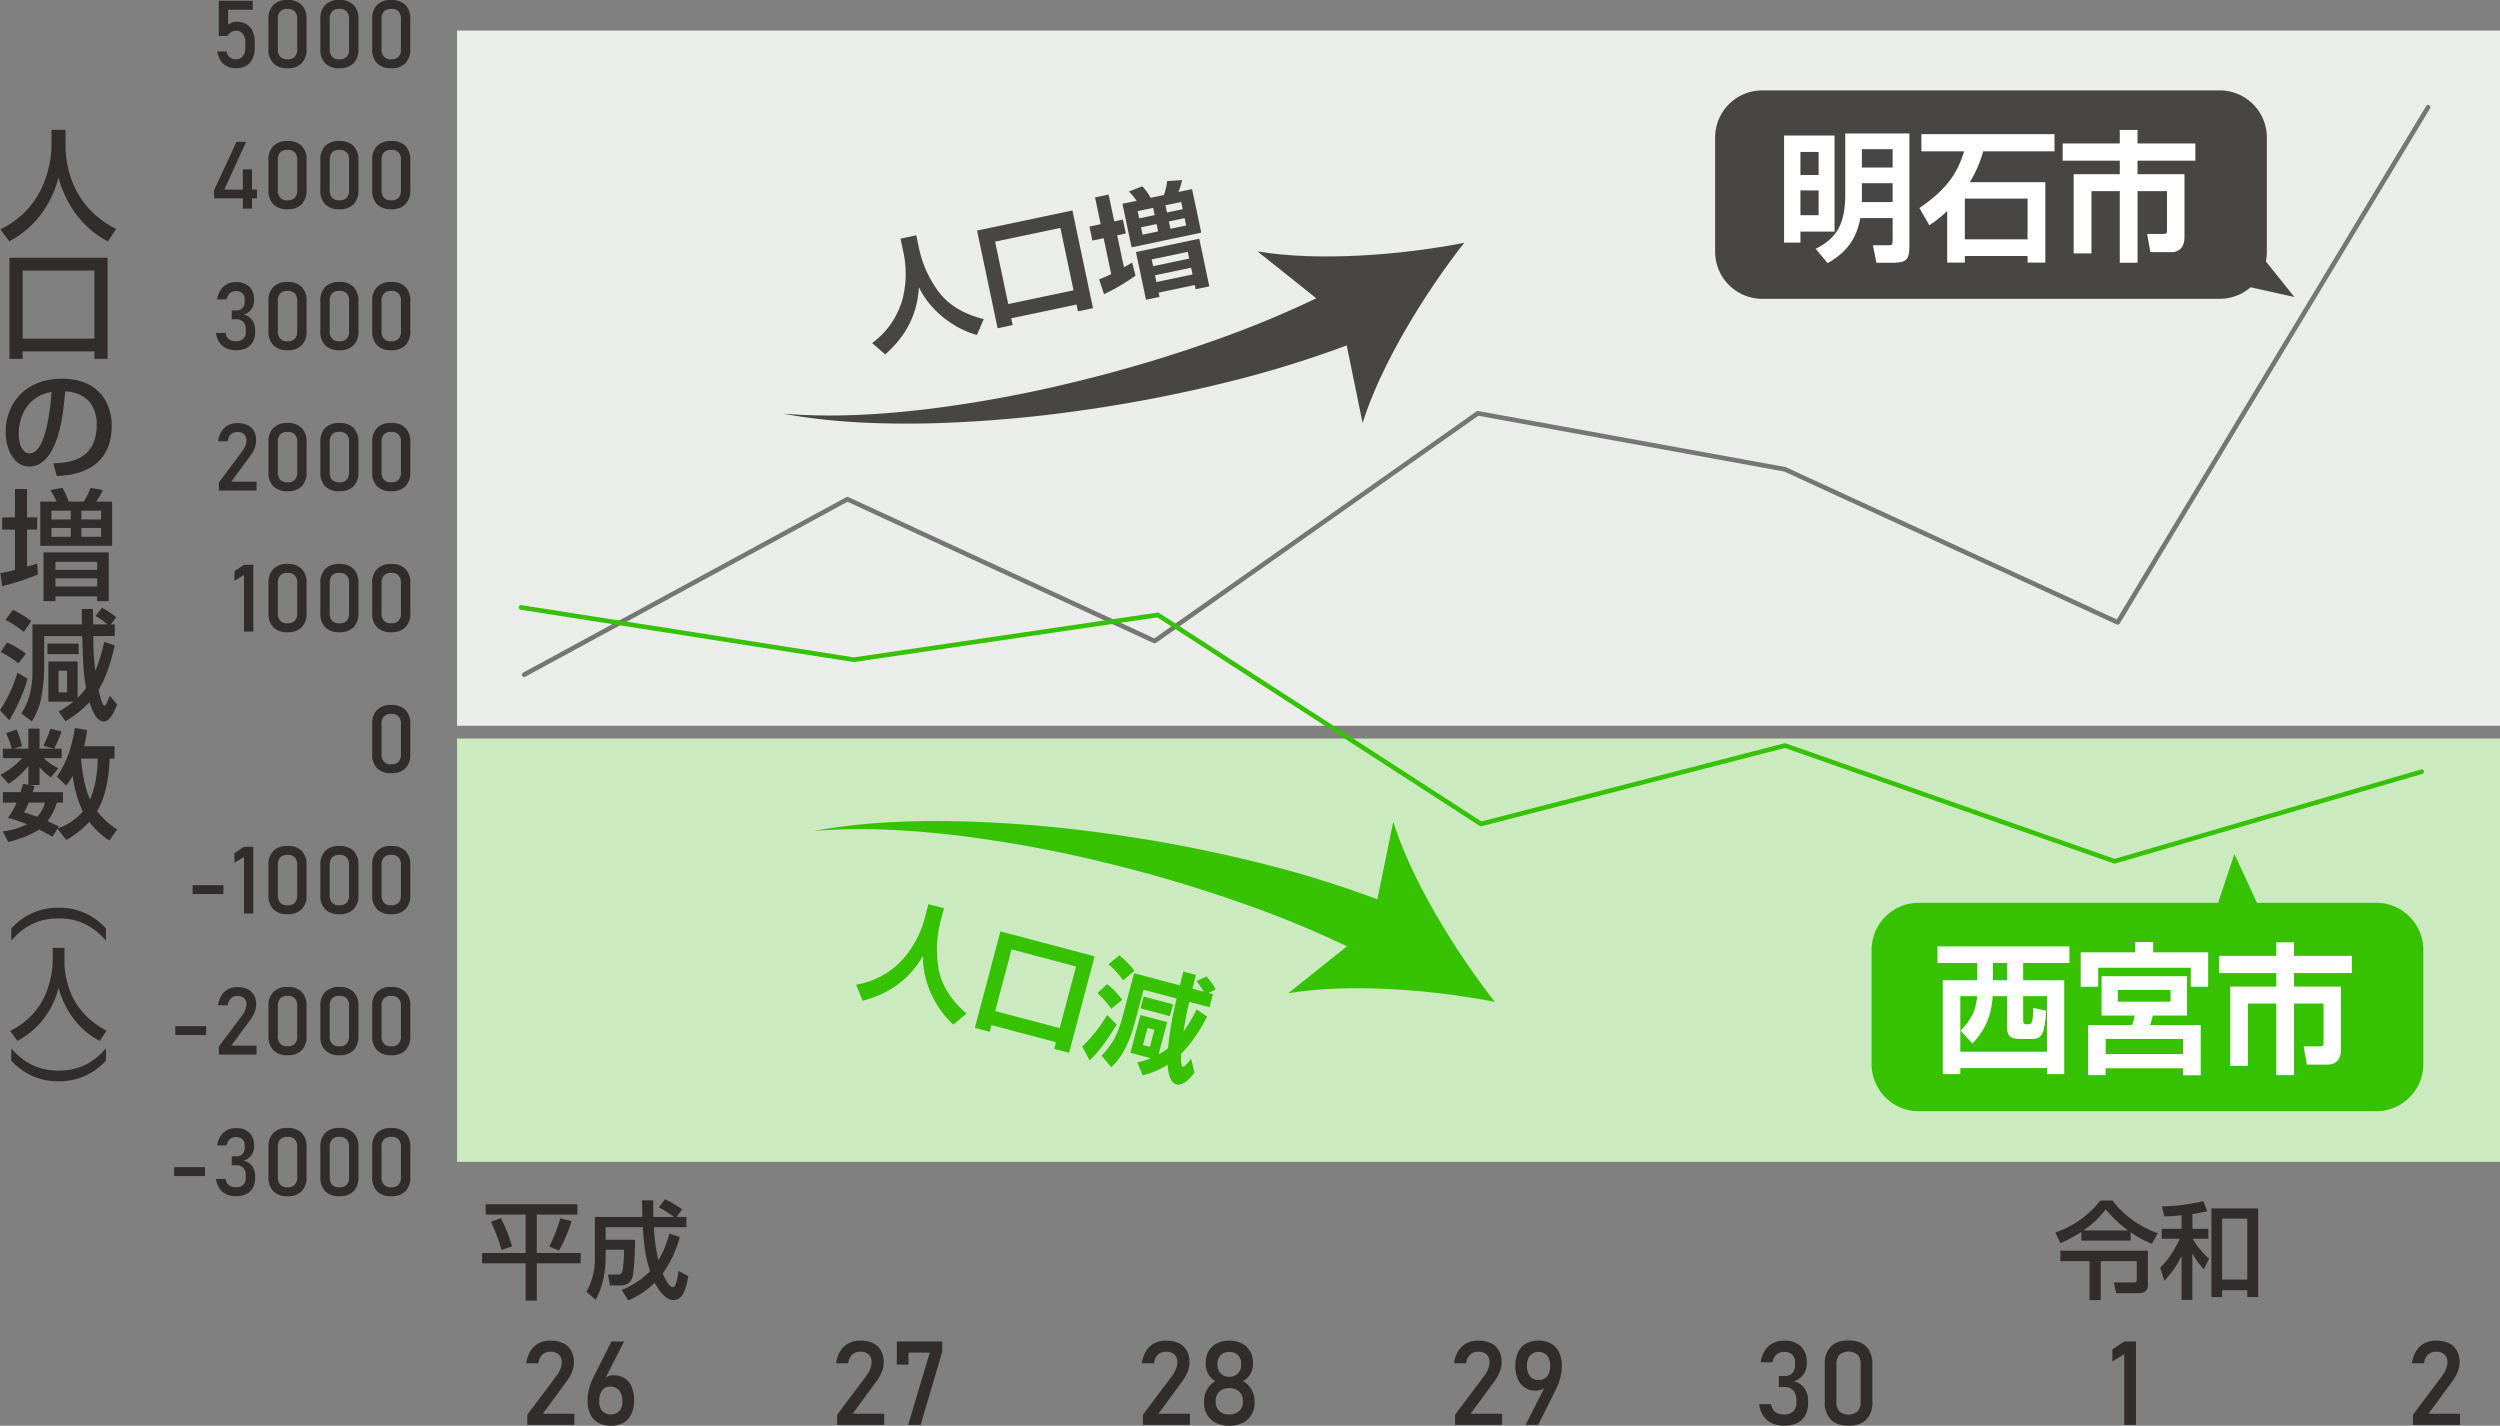 <svg id="Group_56" data-name="Group 56" xmlns="http://www.w3.org/2000/svg" xmlns:xlink="http://www.w3.org/1999/xlink" width="975.719" height="556.451" viewBox="0 0 975.719 556.451">
  <rect x="0" y="0" width="975.719" height="556.451" fill="#808080" stroke="none"/>
  <defs>
    <clipPath id="clip-path">
      <rect id="Rectangle_28" data-name="Rectangle 28" width="975.719" height="556.451" fill="none" stroke="#c8e3bd" stroke-width="1"/>
    </clipPath>
  </defs>
  <g id="Group_41" data-name="Group 41" clip-path="url(#clip-path)">
    <path id="Path_144" data-name="Path 144" d="M23.617,25.621a6.339,6.339,0,0,1-2.491-2.239,8.889,8.889,0,0,1-1.278-3.534v-.013H23.5v.013a3.38,3.38,0,0,0,1.145,2.235,3.723,3.723,0,0,0,2.474.795,3.305,3.305,0,0,0,2.713-1.171,5.111,5.111,0,0,0,.957-3.3V16.217a5.089,5.089,0,0,0-.957-3.29,3.318,3.318,0,0,0-2.713-1.171,3.442,3.442,0,0,0-1.829.538,5.123,5.123,0,0,0-1.538,1.5H20.421V.074H33.692V3.552H24.074V9.41a5.089,5.089,0,0,1,1.521-.859,4.993,4.993,0,0,1,1.722-.3,7.565,7.565,0,0,1,3.858.927A5.96,5.96,0,0,1,33.611,11.9a10.184,10.184,0,0,1,.833,4.32V18.4a9.9,9.9,0,0,1-.859,4.311,6.071,6.071,0,0,1-2.508,2.735,7.891,7.891,0,0,1-3.957.94,7.7,7.7,0,0,1-3.5-.769" transform="translate(64.959 0.242)" fill="#302d2c"/>
    <path id="Path_145" data-name="Path 145" d="M26.415,24.683a7.5,7.5,0,0,1-1.893-5.448V7.4a7.466,7.466,0,0,1,1.9-5.456A7.4,7.4,0,0,1,31.957,0,7.4,7.4,0,0,1,37.5,1.935,7.486,7.486,0,0,1,39.391,7.4V19.235a7.484,7.484,0,0,1-1.9,5.461,7.411,7.411,0,0,1-5.533,1.94,7.377,7.377,0,0,1-5.542-1.953m8.4-2.534a4.177,4.177,0,0,0,.923-2.914V7.4a4.2,4.2,0,0,0-.914-2.914,3.679,3.679,0,0,0-2.867-1.008A3.679,3.679,0,0,0,29.09,4.485,4.216,4.216,0,0,0,28.175,7.4V19.235a4.178,4.178,0,0,0,.927,2.914,3.669,3.669,0,0,0,2.854,1.013,3.685,3.685,0,0,0,2.859-1.013" transform="translate(80.256 -0.003)" fill="#302d2c"/>
    <path id="Path_146" data-name="Path 146" d="M31.149,24.683a7.5,7.5,0,0,1-1.889-5.448V7.4a7.448,7.448,0,0,1,1.9-5.456A7.39,7.39,0,0,1,36.695,0a7.4,7.4,0,0,1,5.538,1.936A7.486,7.486,0,0,1,44.125,7.4V19.235a7.484,7.484,0,0,1-1.9,5.461,7.4,7.4,0,0,1-5.529,1.94,7.388,7.388,0,0,1-5.546-1.953m8.4-2.534a4.177,4.177,0,0,0,.923-2.914V7.4a4.2,4.2,0,0,0-.919-2.914,3.663,3.663,0,0,0-2.863-1.008,3.673,3.673,0,0,0-2.867,1.008A4.216,4.216,0,0,0,32.913,7.4V19.235a4.2,4.2,0,0,0,.923,2.914,3.685,3.685,0,0,0,2.859,1.013,3.691,3.691,0,0,0,2.859-1.013" transform="translate(95.762 -0.003)" fill="#302d2c"/>
    <path id="Path_147" data-name="Path 147" d="M35.89,24.683A7.5,7.5,0,0,1,34,19.235V7.4a7.466,7.466,0,0,1,1.9-5.456A7.4,7.4,0,0,1,41.432,0a7.4,7.4,0,0,1,5.542,1.936A7.486,7.486,0,0,1,48.866,7.4V19.235a7.484,7.484,0,0,1-1.9,5.461,7.411,7.411,0,0,1-5.533,1.94,7.377,7.377,0,0,1-5.542-1.953m8.4-2.534a4.177,4.177,0,0,0,.923-2.914V7.4A4.2,4.2,0,0,0,44.3,4.485a3.679,3.679,0,0,0-2.867-1.008,3.679,3.679,0,0,0-2.867,1.008A4.216,4.216,0,0,0,37.65,7.4V19.235a4.178,4.178,0,0,0,.927,2.914,3.669,3.669,0,0,0,2.854,1.013,3.685,3.685,0,0,0,2.858-1.013" transform="translate(111.265 -0.003)" fill="#302d2c"/>
    <path id="Path_148" data-name="Path 148" d="M19.555,31.822,28.3,12.958h3.76L23.529,31.6H36.3v3.388H19.555ZM30.788,23.67h3.564V39H30.788Z" transform="translate(64 42.409)" fill="#302d2c"/>
    <path id="Path_149" data-name="Path 149" d="M26.416,37.562a7.5,7.5,0,0,1-1.893-5.448V20.278a7.466,7.466,0,0,1,1.9-5.456,7.4,7.4,0,0,1,5.533-1.944A7.4,7.4,0,0,1,37.5,14.814a7.486,7.486,0,0,1,1.893,5.465V32.114a7.484,7.484,0,0,1-1.9,5.461,7.411,7.411,0,0,1-5.533,1.94,7.377,7.377,0,0,1-5.542-1.953m8.4-2.534a4.177,4.177,0,0,0,.923-2.914V20.278a4.2,4.2,0,0,0-.914-2.914,3.679,3.679,0,0,0-2.867-1.008,3.679,3.679,0,0,0-2.867,1.008,4.216,4.216,0,0,0-.914,2.914V32.114a4.178,4.178,0,0,0,.927,2.914,3.669,3.669,0,0,0,2.854,1.013,3.685,3.685,0,0,0,2.858-1.013" transform="translate(80.259 42.147)" fill="#302d2c"/>
    <path id="Path_150" data-name="Path 150" d="M31.153,37.562a7.5,7.5,0,0,1-1.893-5.448V20.278a7.466,7.466,0,0,1,1.9-5.456,7.4,7.4,0,0,1,5.533-1.944,7.4,7.4,0,0,1,5.542,1.936,7.486,7.486,0,0,1,1.893,5.465V32.114a7.484,7.484,0,0,1-1.9,5.461,7.411,7.411,0,0,1-5.533,1.94,7.377,7.377,0,0,1-5.542-1.953m8.4-2.534a4.177,4.177,0,0,0,.923-2.914V20.278a4.2,4.2,0,0,0-.914-2.914,3.679,3.679,0,0,0-2.867-1.008,3.679,3.679,0,0,0-2.867,1.008,4.216,4.216,0,0,0-.914,2.914V32.114a4.178,4.178,0,0,0,.927,2.914,3.669,3.669,0,0,0,2.854,1.013,3.685,3.685,0,0,0,2.859-1.013" transform="translate(95.762 42.147)" fill="#302d2c"/>
    <path id="Path_151" data-name="Path 151" d="M35.89,37.562A7.5,7.5,0,0,1,34,32.114V20.278a7.466,7.466,0,0,1,1.9-5.456,7.4,7.4,0,0,1,5.533-1.944,7.4,7.4,0,0,1,5.542,1.936,7.486,7.486,0,0,1,1.893,5.465V32.114a7.484,7.484,0,0,1-1.9,5.461,7.411,7.411,0,0,1-5.533,1.94,7.377,7.377,0,0,1-5.542-1.953m8.4-2.534a4.177,4.177,0,0,0,.923-2.914V20.278a4.2,4.2,0,0,0-.914-2.914,3.679,3.679,0,0,0-2.867-1.008,3.679,3.679,0,0,0-2.867,1.008,4.216,4.216,0,0,0-.914,2.914V32.114a4.178,4.178,0,0,0,.927,2.914,3.669,3.669,0,0,0,2.854,1.013,3.685,3.685,0,0,0,2.858-1.013" transform="translate(111.265 42.147)" fill="#302d2c"/>
    <path id="Path_152" data-name="Path 152" d="M23.688,51.552a6.554,6.554,0,0,1-2.675-2.307A8.286,8.286,0,0,1,19.731,45.6h3.726a3.936,3.936,0,0,0,.7,1.829,3.208,3.208,0,0,0,1.389,1.064,5.2,5.2,0,0,0,2,.35,3.89,3.89,0,0,0,2.816-.966,3.616,3.616,0,0,0,1-2.722v-.79A4.407,4.407,0,0,0,30.4,41.34a3.415,3.415,0,0,0-2.688-1.064H25.875V36.8h1.842a3.056,3.056,0,0,0,2.367-.914,3.68,3.68,0,0,0,.842-2.581v-.8a3.123,3.123,0,0,0-.889-2.384,3.519,3.519,0,0,0-2.517-.842,3.814,3.814,0,0,0-1.666.35A3.232,3.232,0,0,0,24.611,30.7a4.876,4.876,0,0,0-.743,1.82H20.158a9.5,9.5,0,0,1,1.354-3.658,6.568,6.568,0,0,1,2.517-2.307,7.477,7.477,0,0,1,3.491-.786,7.2,7.2,0,0,1,5.213,1.773,6.594,6.594,0,0,1,1.846,4.995v.427a5.621,5.621,0,0,1-1.055,3.405,5.961,5.961,0,0,1-2.991,2.115,5.317,5.317,0,0,1,3.3,2.1,6.931,6.931,0,0,1,1.175,4.153v.432a8.013,8.013,0,0,1-.88,3.884,5.812,5.812,0,0,1-2.551,2.457,8.938,8.938,0,0,1-4.042.842,8.794,8.794,0,0,1-3.85-.8" transform="translate(64.576 84.34)" fill="#302d2c"/>
    <path id="Path_153" data-name="Path 153" d="M26.416,50.441a7.5,7.5,0,0,1-1.893-5.448V33.157a7.466,7.466,0,0,1,1.9-5.456,7.4,7.4,0,0,1,5.533-1.944A7.4,7.4,0,0,1,37.5,27.693a7.486,7.486,0,0,1,1.893,5.465V44.993a7.484,7.484,0,0,1-1.9,5.461,7.411,7.411,0,0,1-5.533,1.94,7.377,7.377,0,0,1-5.542-1.953m8.4-2.534a4.177,4.177,0,0,0,.923-2.914V33.157a4.2,4.2,0,0,0-.914-2.914,3.679,3.679,0,0,0-2.867-1.008,3.679,3.679,0,0,0-2.867,1.008,4.217,4.217,0,0,0-.914,2.914V44.993a4.178,4.178,0,0,0,.927,2.914,3.669,3.669,0,0,0,2.854,1.013,3.685,3.685,0,0,0,2.858-1.013" transform="translate(80.259 84.298)" fill="#302d2c"/>
    <path id="Path_154" data-name="Path 154" d="M31.153,50.441a7.5,7.5,0,0,1-1.893-5.448V33.157a7.466,7.466,0,0,1,1.9-5.456,7.4,7.4,0,0,1,5.533-1.944,7.4,7.4,0,0,1,5.542,1.936,7.486,7.486,0,0,1,1.893,5.465V44.993a7.484,7.484,0,0,1-1.9,5.461,7.411,7.411,0,0,1-5.533,1.94,7.377,7.377,0,0,1-5.542-1.953m8.4-2.534a4.177,4.177,0,0,0,.923-2.914V33.157a4.2,4.2,0,0,0-.914-2.914,3.679,3.679,0,0,0-2.867-1.008,3.679,3.679,0,0,0-2.867,1.008,4.217,4.217,0,0,0-.914,2.914V44.993a4.178,4.178,0,0,0,.927,2.914,3.669,3.669,0,0,0,2.854,1.013,3.685,3.685,0,0,0,2.859-1.013" transform="translate(95.762 84.298)" fill="#302d2c"/>
    <path id="Path_155" data-name="Path 155" d="M35.89,50.441A7.5,7.5,0,0,1,34,44.993V33.157A7.466,7.466,0,0,1,35.9,27.7a7.4,7.4,0,0,1,5.533-1.944,7.4,7.4,0,0,1,5.542,1.936,7.486,7.486,0,0,1,1.893,5.465V44.993a7.484,7.484,0,0,1-1.9,5.461,7.411,7.411,0,0,1-5.533,1.94,7.377,7.377,0,0,1-5.542-1.953m8.4-2.534a4.177,4.177,0,0,0,.923-2.914V33.157a4.2,4.2,0,0,0-.914-2.914,3.679,3.679,0,0,0-2.867-1.008,3.679,3.679,0,0,0-2.867,1.008,4.217,4.217,0,0,0-.914,2.914V44.993a4.178,4.178,0,0,0,.927,2.914,3.669,3.669,0,0,0,2.854,1.013,3.685,3.685,0,0,0,2.858-1.013" transform="translate(111.265 84.298)" fill="#302d2c"/>
    <path id="Path_156" data-name="Path 156" d="M20.244,61.79l9.08-12.109a8.918,8.918,0,0,0,1.231-2.158,5.8,5.8,0,0,0,.44-2.085V45.4a3.153,3.153,0,0,0-.914-2.414,3.635,3.635,0,0,0-2.6-.867,3.6,3.6,0,0,0-2.581.944,4.289,4.289,0,0,0-1.2,2.658v.021H19.919V45.72a9.789,9.789,0,0,1,1.32-3.82,6.707,6.707,0,0,1,2.568-2.423,7.676,7.676,0,0,1,3.64-.829,9.016,9.016,0,0,1,3.974.8,5.571,5.571,0,0,1,2.508,2.316,7.372,7.372,0,0,1,.859,3.675v.017a8.141,8.141,0,0,1-.573,2.884,12.43,12.43,0,0,1-1.594,2.9L25.081,61.487h9.853v3.474H20.244Z" transform="translate(65.191 126.49)" fill="#302d2c"/>
    <path id="Path_157" data-name="Path 157" d="M26.416,63.32a7.5,7.5,0,0,1-1.893-5.448V46.036a7.466,7.466,0,0,1,1.9-5.456,7.4,7.4,0,0,1,5.533-1.944A7.4,7.4,0,0,1,37.5,40.572a7.486,7.486,0,0,1,1.893,5.465V57.872a7.484,7.484,0,0,1-1.9,5.461,7.411,7.411,0,0,1-5.533,1.94,7.377,7.377,0,0,1-5.542-1.953m8.4-2.534a4.177,4.177,0,0,0,.923-2.914V46.036a4.2,4.2,0,0,0-.914-2.914,3.679,3.679,0,0,0-2.867-1.008,3.679,3.679,0,0,0-2.867,1.008,4.216,4.216,0,0,0-.914,2.914V57.872a4.178,4.178,0,0,0,.927,2.914A3.669,3.669,0,0,0,31.958,61.8a3.685,3.685,0,0,0,2.858-1.013" transform="translate(80.259 126.448)" fill="#302d2c"/>
    <path id="Path_158" data-name="Path 158" d="M31.153,63.32a7.5,7.5,0,0,1-1.893-5.448V46.036a7.466,7.466,0,0,1,1.9-5.456,7.4,7.4,0,0,1,5.533-1.944,7.4,7.4,0,0,1,5.542,1.936,7.486,7.486,0,0,1,1.893,5.465V57.872a7.484,7.484,0,0,1-1.9,5.461,7.411,7.411,0,0,1-5.533,1.94,7.377,7.377,0,0,1-5.542-1.953m8.4-2.534a4.177,4.177,0,0,0,.923-2.914V46.036a4.2,4.2,0,0,0-.914-2.914,3.679,3.679,0,0,0-2.867-1.008,3.679,3.679,0,0,0-2.867,1.008,4.216,4.216,0,0,0-.914,2.914V57.872a4.178,4.178,0,0,0,.927,2.914A3.669,3.669,0,0,0,36.695,61.8a3.685,3.685,0,0,0,2.859-1.013" transform="translate(95.762 126.448)" fill="#302d2c"/>
    <path id="Path_159" data-name="Path 159" d="M35.89,63.32A7.5,7.5,0,0,1,34,57.872V46.036a7.466,7.466,0,0,1,1.9-5.456,7.4,7.4,0,0,1,5.533-1.944,7.4,7.4,0,0,1,5.542,1.936,7.486,7.486,0,0,1,1.893,5.465V57.872a7.484,7.484,0,0,1-1.9,5.461,7.411,7.411,0,0,1-5.533,1.94A7.377,7.377,0,0,1,35.89,63.32m8.4-2.534a4.177,4.177,0,0,0,.923-2.914V46.036a4.2,4.2,0,0,0-.914-2.914,3.679,3.679,0,0,0-2.867-1.008,3.679,3.679,0,0,0-2.867,1.008,4.216,4.216,0,0,0-.914,2.914V57.872a4.178,4.178,0,0,0,.927,2.914A3.669,3.669,0,0,0,41.432,61.8a3.685,3.685,0,0,0,2.858-1.013" transform="translate(111.265 126.448)" fill="#302d2c"/>
    <path id="Path_160" data-name="Path 160" d="M28.779,77.637H25.125V55.568l-3.709,2.273V54.06l3.709-2.47h3.653Z" transform="translate(70.092 168.844)" fill="#302d2c"/>
    <path id="Path_161" data-name="Path 161" d="M26.416,76.2a7.5,7.5,0,0,1-1.893-5.448V58.915a7.466,7.466,0,0,1,1.9-5.456,7.4,7.4,0,0,1,5.533-1.944A7.4,7.4,0,0,1,37.5,53.451a7.486,7.486,0,0,1,1.893,5.465V70.751a7.484,7.484,0,0,1-1.9,5.461,7.411,7.411,0,0,1-5.533,1.94A7.377,7.377,0,0,1,26.416,76.2m8.4-2.534a4.177,4.177,0,0,0,.923-2.914V58.915A4.2,4.2,0,0,0,34.825,56a3.679,3.679,0,0,0-2.867-1.008A3.679,3.679,0,0,0,29.091,56a4.217,4.217,0,0,0-.914,2.914V70.751a4.178,4.178,0,0,0,.927,2.914,3.669,3.669,0,0,0,2.854,1.013,3.685,3.685,0,0,0,2.858-1.013" transform="translate(80.259 168.598)" fill="#302d2c"/>
    <path id="Path_162" data-name="Path 162" d="M31.153,76.2a7.5,7.5,0,0,1-1.893-5.448V58.915a7.466,7.466,0,0,1,1.9-5.456,7.4,7.4,0,0,1,5.533-1.944,7.4,7.4,0,0,1,5.542,1.936,7.486,7.486,0,0,1,1.893,5.465V70.751a7.484,7.484,0,0,1-1.9,5.461,7.411,7.411,0,0,1-5.533,1.94A7.377,7.377,0,0,1,31.153,76.2m8.4-2.534a4.177,4.177,0,0,0,.923-2.914V58.915A4.2,4.2,0,0,0,39.562,56a3.679,3.679,0,0,0-2.867-1.008A3.679,3.679,0,0,0,33.828,56a4.217,4.217,0,0,0-.914,2.914V70.751a4.178,4.178,0,0,0,.927,2.914,3.669,3.669,0,0,0,2.854,1.013,3.685,3.685,0,0,0,2.859-1.013" transform="translate(95.762 168.598)" fill="#302d2c"/>
    <path id="Path_163" data-name="Path 163" d="M35.89,76.2A7.5,7.5,0,0,1,34,70.751V58.915a7.466,7.466,0,0,1,1.9-5.456,7.4,7.4,0,0,1,5.533-1.944,7.4,7.4,0,0,1,5.542,1.936,7.486,7.486,0,0,1,1.893,5.465V70.751a7.484,7.484,0,0,1-1.9,5.461,7.411,7.411,0,0,1-5.533,1.94A7.377,7.377,0,0,1,35.89,76.2m8.4-2.534a4.177,4.177,0,0,0,.923-2.914V58.915A4.2,4.2,0,0,0,44.3,56a3.679,3.679,0,0,0-2.867-1.008A3.679,3.679,0,0,0,38.565,56a4.217,4.217,0,0,0-.914,2.914V70.751a4.178,4.178,0,0,0,.927,2.914,3.669,3.669,0,0,0,2.854,1.013,3.685,3.685,0,0,0,2.858-1.013" transform="translate(111.265 168.598)" fill="#302d2c"/>
    <path id="Path_164" data-name="Path 164" d="M35.89,89.078A7.5,7.5,0,0,1,34,83.63V71.794a7.466,7.466,0,0,1,1.9-5.456,7.4,7.4,0,0,1,5.533-1.944,7.4,7.4,0,0,1,5.542,1.936,7.486,7.486,0,0,1,1.893,5.465V83.63a7.484,7.484,0,0,1-1.9,5.461,7.412,7.412,0,0,1-5.533,1.94,7.377,7.377,0,0,1-5.542-1.953m8.4-2.534a4.177,4.177,0,0,0,.923-2.914V71.794A4.2,4.2,0,0,0,44.3,68.88a3.679,3.679,0,0,0-2.867-1.008,3.679,3.679,0,0,0-2.867,1.008,4.216,4.216,0,0,0-.914,2.914V83.63a4.178,4.178,0,0,0,.927,2.914,3.669,3.669,0,0,0,2.854,1.013,3.685,3.685,0,0,0,2.858-1.013" transform="translate(111.265 210.749)" fill="#302d2c"/>
    <rect id="Rectangle_23" data-name="Rectangle 23" width="12.036" height="3.474" transform="translate(75.171 345.473)" fill="#302d2c"/>
    <path id="Path_165" data-name="Path 165" d="M28.778,103.395H25.125V81.326L21.416,83.6V79.818l3.709-2.47h3.653Z" transform="translate(70.091 253.144)" fill="#302d2c"/>
    <path id="Path_166" data-name="Path 166" d="M26.415,101.957a7.5,7.5,0,0,1-1.893-5.448V84.673a7.466,7.466,0,0,1,1.9-5.456,7.4,7.4,0,0,1,5.533-1.944A7.4,7.4,0,0,1,37.5,79.209a7.486,7.486,0,0,1,1.893,5.465V96.509a7.484,7.484,0,0,1-1.9,5.461,7.411,7.411,0,0,1-5.533,1.94,7.377,7.377,0,0,1-5.542-1.953m8.4-2.534a4.177,4.177,0,0,0,.923-2.914V84.673a4.2,4.2,0,0,0-.914-2.914,3.679,3.679,0,0,0-2.867-1.008,3.679,3.679,0,0,0-2.867,1.008,4.217,4.217,0,0,0-.914,2.914V96.509a4.178,4.178,0,0,0,.927,2.914,3.669,3.669,0,0,0,2.854,1.013,3.685,3.685,0,0,0,2.859-1.013" transform="translate(80.256 252.899)" fill="#302d2c"/>
    <path id="Path_167" data-name="Path 167" d="M31.149,101.957a7.5,7.5,0,0,1-1.889-5.448V84.673a7.448,7.448,0,0,1,1.9-5.456,7.39,7.39,0,0,1,5.533-1.944,7.4,7.4,0,0,1,5.538,1.936,7.486,7.486,0,0,1,1.893,5.465V96.509a7.484,7.484,0,0,1-1.9,5.461,7.4,7.4,0,0,1-5.529,1.94,7.388,7.388,0,0,1-5.546-1.953m8.4-2.534a4.177,4.177,0,0,0,.923-2.914V84.673a4.2,4.2,0,0,0-.919-2.914,3.663,3.663,0,0,0-2.863-1.008,3.673,3.673,0,0,0-2.867,1.008,4.217,4.217,0,0,0-.914,2.914V96.509a4.2,4.2,0,0,0,.923,2.914,3.685,3.685,0,0,0,2.859,1.013,3.692,3.692,0,0,0,2.859-1.013" transform="translate(95.762 252.899)" fill="#302d2c"/>
    <path id="Path_168" data-name="Path 168" d="M35.89,101.957A7.5,7.5,0,0,1,34,96.509V84.673a7.466,7.466,0,0,1,1.9-5.456,7.4,7.4,0,0,1,5.533-1.944,7.4,7.4,0,0,1,5.542,1.936,7.486,7.486,0,0,1,1.893,5.465V96.509a7.484,7.484,0,0,1-1.9,5.461,7.411,7.411,0,0,1-5.533,1.94,7.377,7.377,0,0,1-5.542-1.953m8.4-2.534a4.177,4.177,0,0,0,.923-2.914V84.673a4.2,4.2,0,0,0-.914-2.914,3.679,3.679,0,0,0-2.867-1.008,3.679,3.679,0,0,0-2.867,1.008,4.217,4.217,0,0,0-.914,2.914V96.509a4.178,4.178,0,0,0,.927,2.914,3.669,3.669,0,0,0,2.854,1.013,3.685,3.685,0,0,0,2.858-1.013" transform="translate(111.265 252.899)" fill="#302d2c"/>
    <rect id="Rectangle_24" data-name="Rectangle 24" width="12.036" height="3.474" transform="translate(68.416 400.498)" fill="#302d2c"/>
    <path id="Path_169" data-name="Path 169" d="M20.244,113.306l9.08-12.109a8.918,8.918,0,0,0,1.231-2.158,5.8,5.8,0,0,0,.44-2.085v-.038A3.153,3.153,0,0,0,30.08,94.5a3.635,3.635,0,0,0-2.6-.867,3.6,3.6,0,0,0-2.581.944,4.289,4.289,0,0,0-1.2,2.658v.021H19.919v-.021a9.788,9.788,0,0,1,1.32-3.82,6.707,6.707,0,0,1,2.568-2.423,7.675,7.675,0,0,1,3.64-.829,9.015,9.015,0,0,1,3.974.8A5.571,5.571,0,0,1,33.93,93.28a7.372,7.372,0,0,1,.859,3.675v.017a8.141,8.141,0,0,1-.573,2.884,12.429,12.429,0,0,1-1.594,2.9L25.081,113h9.853v3.474H20.244Z" transform="translate(65.191 295.092)" fill="#302d2c"/>
    <path id="Path_170" data-name="Path 170" d="M26.415,114.836a7.5,7.5,0,0,1-1.893-5.448V97.552a7.466,7.466,0,0,1,1.9-5.456,7.4,7.4,0,0,1,5.533-1.944A7.4,7.4,0,0,1,37.5,92.088a7.486,7.486,0,0,1,1.893,5.465v11.836a7.484,7.484,0,0,1-1.9,5.461,7.411,7.411,0,0,1-5.533,1.94,7.377,7.377,0,0,1-5.542-1.953m8.4-2.534a4.177,4.177,0,0,0,.923-2.914V97.552a4.2,4.2,0,0,0-.914-2.914,3.679,3.679,0,0,0-2.867-1.008,3.679,3.679,0,0,0-2.867,1.008,4.216,4.216,0,0,0-.914,2.914v11.836A4.178,4.178,0,0,0,29.1,112.3a3.669,3.669,0,0,0,2.854,1.013,3.685,3.685,0,0,0,2.859-1.013" transform="translate(80.256 295.049)" fill="#302d2c"/>
    <path id="Path_171" data-name="Path 171" d="M31.149,114.836a7.5,7.5,0,0,1-1.889-5.448V97.552a7.448,7.448,0,0,1,1.9-5.456,7.39,7.39,0,0,1,5.533-1.944,7.4,7.4,0,0,1,5.538,1.936,7.486,7.486,0,0,1,1.893,5.465v11.836a7.484,7.484,0,0,1-1.9,5.461,7.4,7.4,0,0,1-5.529,1.94,7.388,7.388,0,0,1-5.546-1.953m8.4-2.534a4.177,4.177,0,0,0,.923-2.914V97.552a4.2,4.2,0,0,0-.919-2.914,3.663,3.663,0,0,0-2.863-1.008,3.673,3.673,0,0,0-2.867,1.008,4.216,4.216,0,0,0-.914,2.914v11.836a4.2,4.2,0,0,0,.923,2.914,3.685,3.685,0,0,0,2.859,1.013,3.691,3.691,0,0,0,2.859-1.013" transform="translate(95.762 295.049)" fill="#302d2c"/>
    <path id="Path_172" data-name="Path 172" d="M35.89,114.836A7.5,7.5,0,0,1,34,109.388V97.552A7.466,7.466,0,0,1,35.9,92.1a7.4,7.4,0,0,1,5.533-1.944,7.4,7.4,0,0,1,5.542,1.936,7.486,7.486,0,0,1,1.893,5.465v11.836a7.484,7.484,0,0,1-1.9,5.461,7.411,7.411,0,0,1-5.533,1.94,7.377,7.377,0,0,1-5.542-1.953m8.4-2.534a4.177,4.177,0,0,0,.923-2.914V97.552a4.2,4.2,0,0,0-.914-2.914,3.679,3.679,0,0,0-2.867-1.008,3.679,3.679,0,0,0-2.867,1.008,4.216,4.216,0,0,0-.914,2.914v11.836a4.178,4.178,0,0,0,.927,2.914,3.669,3.669,0,0,0,2.854,1.013A3.685,3.685,0,0,0,44.29,112.3" transform="translate(111.265 295.049)" fill="#302d2c"/>
    <rect id="Rectangle_25" data-name="Rectangle 25" width="12.036" height="3.474" transform="translate(67.972 455.527)" fill="#302d2c"/>
    <path id="Path_173" data-name="Path 173" d="M23.688,128.826a6.554,6.554,0,0,1-2.675-2.307,8.286,8.286,0,0,1-1.282-3.649h3.726a3.936,3.936,0,0,0,.7,1.829,3.208,3.208,0,0,0,1.389,1.064,5.2,5.2,0,0,0,2,.35,3.89,3.89,0,0,0,2.816-.966,3.616,3.616,0,0,0,1-2.722v-.79a4.407,4.407,0,0,0-.949-3.021,3.415,3.415,0,0,0-2.688-1.064H25.875v-3.474h1.842a3.056,3.056,0,0,0,2.367-.914,3.68,3.68,0,0,0,.842-2.581v-.8a3.123,3.123,0,0,0-.889-2.384,3.519,3.519,0,0,0-2.517-.842,3.814,3.814,0,0,0-1.666.35,3.232,3.232,0,0,0-1.243,1.072,4.876,4.876,0,0,0-.743,1.82H20.158a9.5,9.5,0,0,1,1.354-3.658,6.568,6.568,0,0,1,2.517-2.307,7.478,7.478,0,0,1,3.491-.786,7.2,7.2,0,0,1,5.213,1.773,6.594,6.594,0,0,1,1.846,4.995v.427a5.621,5.621,0,0,1-1.055,3.405,5.961,5.961,0,0,1-2.991,2.115,5.317,5.317,0,0,1,3.3,2.1,6.931,6.931,0,0,1,1.175,4.153v.432a8.013,8.013,0,0,1-.88,3.884,5.812,5.812,0,0,1-2.551,2.457,8.938,8.938,0,0,1-4.042.842,8.794,8.794,0,0,1-3.85-.8" transform="translate(64.576 337.242)" fill="#302d2c"/>
    <path id="Path_174" data-name="Path 174" d="M26.416,127.714a7.5,7.5,0,0,1-1.893-5.448V110.43a7.466,7.466,0,0,1,1.9-5.456,7.4,7.4,0,0,1,5.533-1.944,7.4,7.4,0,0,1,5.542,1.936,7.485,7.485,0,0,1,1.893,5.465v11.836a7.484,7.484,0,0,1-1.9,5.461,7.411,7.411,0,0,1-5.533,1.94,7.377,7.377,0,0,1-5.542-1.953m8.4-2.534a4.177,4.177,0,0,0,.923-2.914V110.43a4.2,4.2,0,0,0-.914-2.914,3.679,3.679,0,0,0-2.867-1.008,3.679,3.679,0,0,0-2.867,1.008,4.217,4.217,0,0,0-.914,2.914v11.836a4.178,4.178,0,0,0,.927,2.914,3.669,3.669,0,0,0,2.854,1.013,3.685,3.685,0,0,0,2.858-1.013" transform="translate(80.259 337.197)" fill="#302d2c"/>
    <path id="Path_175" data-name="Path 175" d="M31.153,127.714a7.5,7.5,0,0,1-1.893-5.448V110.43a7.466,7.466,0,0,1,1.9-5.456,7.4,7.4,0,0,1,5.533-1.944,7.4,7.4,0,0,1,5.542,1.936,7.486,7.486,0,0,1,1.893,5.465v11.836a7.484,7.484,0,0,1-1.9,5.461,7.411,7.411,0,0,1-5.533,1.94,7.377,7.377,0,0,1-5.542-1.953m8.4-2.534a4.177,4.177,0,0,0,.923-2.914V110.43a4.2,4.2,0,0,0-.914-2.914,3.679,3.679,0,0,0-2.867-1.008,3.679,3.679,0,0,0-2.867,1.008,4.217,4.217,0,0,0-.914,2.914v11.836a4.178,4.178,0,0,0,.927,2.914,3.669,3.669,0,0,0,2.854,1.013,3.685,3.685,0,0,0,2.859-1.013" transform="translate(95.762 337.197)" fill="#302d2c"/>
    <path id="Path_176" data-name="Path 176" d="M35.89,127.714A7.5,7.5,0,0,1,34,122.266V110.43a7.466,7.466,0,0,1,1.9-5.456,7.4,7.4,0,0,1,5.533-1.944,7.4,7.4,0,0,1,5.542,1.936,7.486,7.486,0,0,1,1.893,5.465v11.836a7.484,7.484,0,0,1-1.9,5.461,7.411,7.411,0,0,1-5.533,1.94,7.377,7.377,0,0,1-5.542-1.953m8.4-2.534a4.177,4.177,0,0,0,.923-2.914V110.43a4.2,4.2,0,0,0-.914-2.914,3.679,3.679,0,0,0-2.867-1.008,3.679,3.679,0,0,0-2.867,1.008,4.217,4.217,0,0,0-.914,2.914v11.836a4.178,4.178,0,0,0,.927,2.914,3.669,3.669,0,0,0,2.854,1.013,3.685,3.685,0,0,0,2.858-1.013" transform="translate(111.265 337.197)" fill="#302d2c"/>
    <path id="Path_608" data-name="Path 608" d="M0,0H797.339V271.314H0Z" transform="translate(178.385 11.938)" fill="#ebedeb"/>
    <rect id="Rectangle_27" data-name="Rectangle 27" width="797.339" height="165.195" transform="translate(178.385 288.239)" fill="#cceac0"/>
    <path id="Path_177" data-name="Path 177" d="M47.886,231.248l126.129-68.476L293.9,218.135l126.133-88.874,119.886,21.855L669.8,210.85,790.93,9.794" transform="translate(156.723 32.053)" fill="none" stroke="#767676" stroke-linecap="round" stroke-linejoin="round" stroke-width="1.815"/>
    <path id="Path_178" data-name="Path 178" d="M47.594,55.485l129.876,20.4L296.109,58.4l126.129,81.589,118.639-30.6L669.5,154.558,789.39,119.59" transform="translate(155.766 181.591)" fill="none" stroke="#36c200" stroke-linecap="round" stroke-linejoin="round" stroke-width="1.815"/>
    <path id="Path_179" data-name="Path 179" d="M19.992,11.854h5.469v5.751c0,9.067,2.85,24.308,19.775,33L42.01,55.377c-8.6-4.3-16.079-13.045-19.3-24.872-2.9,11.22-9.913,20.057-19.215,24.872L.034,50.7A33.812,33.812,0,0,0,15.878,35.179a41.781,41.781,0,0,0,4.115-17.386Z" transform="translate(0.111 38.796)" fill="#302d2c"/>
    <path id="Path_180" data-name="Path 180" d="M34.009,60.1h-28V63H.865V23.543H39.149V63h-5.14Zm0-31.555h-28V55.1h28Z" transform="translate(2.831 77.052)" fill="#302d2c"/>
    <path id="Path_181" data-name="Path 181" d="M19.119,67.634c5.563-.235,16.967-.748,16.967-15.241,0-3.692-1.26-12.2-12.293-12.9-.748,7.759-1.542,16.126-5.1,22.812C17.9,63.754,15.145,68.9,9.723,68.9,3.6,68.9.515,61.883.515,55.341c0-11.267,7.943-20.753,21.83-20.753,15.519,0,19.582,10.656,19.582,18.322,0,18.557-16.591,19.446-21.454,19.681ZM5.608,56.042c0,5.05,1.961,7.712,4.3,7.712,6.268,0,8.088-17.484,8.558-24.026C7.292,41.689,5.608,51.927,5.608,56.042" transform="translate(1.685 113.2)" fill="#302d2c"/>
    <path id="Path_182" data-name="Path 182" d="M.033,77.84a51.707,51.707,0,0,0,5.7-1.213V60.873h-5V56.1h5V45.025h4.721V56.1h3.927v4.768H10.459V75.315c2.384-.7,2.85-.837,3.927-1.213l.325,4.251A90.864,90.864,0,0,1,.734,82.937ZM15.6,49.934H22a42.378,42.378,0,0,0-2.431-4.491l4.674-.884a26.83,26.83,0,0,1,2.431,5.375h5.888a21.776,21.776,0,0,0,2.619-5.375l4.909.884a35.13,35.13,0,0,1-2.662,4.491H43.65V67.183H15.6Zm1.265,19.822H42.338V88.782H37.8V86.911H21.538v1.871H16.864ZM19.949,56.9H27.52V53.485H19.949Zm0,6.781H27.52V60.219H19.949Zm1.589,12.9H37.8V73.447H21.538Zm0,6.5H37.8V79.9H21.538ZM31.635,56.9h7.712V53.485H31.635Zm0,6.781h7.712V60.219H31.635Z" transform="translate(0.108 145.833)" fill="#302d2c"/>
    <path id="Path_183" data-name="Path 183" d="M10.8,83.233A69.85,69.85,0,0,1,3.6,99.456L0,95.436A51.486,51.486,0,0,0,6.777,80.853ZM2.713,69.073a33.323,33.323,0,0,1,7.383,4.35L7.2,77.2A39.76,39.76,0,0,0,.282,72.764ZM5,56.352a34.73,34.73,0,0,1,7.2,4.35L9.259,64.958a36.83,36.83,0,0,0-7.11-4.721ZM30.294,90.667a24.651,24.651,0,0,0,3.32-3.875c-.983-5.191-1.03-6.738-1.547-20.245H17.249V79.216a63.763,63.763,0,0,1-.884,9.768,27.11,27.11,0,0,1-3.927,10.891L8.276,96.747c3.273-4.726,4.392-10.52,4.392-16.271V62.014H32.025c-.051-1.171-.094-5.14-.094-6.029h4.345c0,.837.094,5.093.094,6.029h5.516a25.125,25.125,0,0,0-4.627-3.32l2.572-3.179a33.341,33.341,0,0,1,5.516,3.739l-2.106,2.76h1.542v4.533H36.417A99.749,99.749,0,0,0,37.212,80.1a64.435,64.435,0,0,0,3.461-11.267l4.11,1.359C43.1,77.58,41.233,83,38.472,87.535c.376,1.589,1.406,6.174,2.294,6.174.7,0,1.773-3.136,2.055-3.927l2.9,3.5c-1.636,4.3-3.273,6.589-5.234,6.589-3.038,0-4.674-4.811-5.563-7.524a39.72,39.72,0,0,1-9.4,7.435L22.859,96a32.542,32.542,0,0,0,5.751-3.837H18.886V76.46H30.294ZM18.514,69.491h12.2v4.115h-12.2Zm4.345,19.027h3.32v-8.46h-3.32Z" transform="translate(0 181.689)" fill="#302d2c"/>
    <path id="Path_184" data-name="Path 184" d="M44.549,73.646v4.815H42.631c-.094,2.713-.419,13.135-4.862,20.475a27.934,27.934,0,0,0,7.806,7.153l-3.038,4.345a31.266,31.266,0,0,1-7.853-7.289,35.56,35.56,0,0,1-8.973,7.059l-3.414-4.4-1.965,3.136c-1.26-.7-2.568-1.453-5.281-2.8-2.008,1.4-5.61,3.222-11.964,4.905l-2.106-4.2a28.875,28.875,0,0,0,9.443-2.76A51.713,51.713,0,0,0,2.9,101.6a26.028,26.028,0,0,0,3.414-5.982H.98V91.549H7.85c.513-1.542.748-2.38,1.03-3.269l2.059.419V81.362c-2.713,3.132-4.815,5.187-7.811,6.871L.044,84.776a30.343,30.343,0,0,0,8.464-6.5H.98v-3.7H4.441A31.149,31.149,0,0,0,2.2,68.505l4.115-1.4A33.66,33.66,0,0,1,8.457,73.6l-3.222.983h5.7v-7.8h4.345v7.8h5.657l-4.115-1.171a52.221,52.221,0,0,0,2.709-6.631l4.35,1.072a49.738,49.738,0,0,1-2.9,6.73h2.944v3.7H16.922a21.055,21.055,0,0,0,5.7,3.927l-2.9,3.551a19.406,19.406,0,0,1-4.439-4.068v7.059H11.217l2.149.423c-.325,1.166-.466,1.589-.748,2.38H24.446v4.072H22.062a25.028,25.028,0,0,1-3.645,7.242c1.5.7,3.833,1.777,4.439,2.055l-.466.752a21.314,21.314,0,0,0,9.768-6.593,46.252,46.252,0,0,1-3.927-13.934,28.312,28.312,0,0,1-2.521,3.837L22.062,85.52c4.256-6.17,6.033-12.712,7.012-19.027l4.768.842a50.08,50.08,0,0,1-1.166,6.311ZM11.076,95.621c-.748,1.777-1.307,2.85-1.824,3.833,2.666.837,3.833,1.213,5.144,1.683a14.016,14.016,0,0,0,3.038-5.516ZM31.5,78.461c.141,1.918.842,10.195,3.508,15.942,1.307-2.991,2.85-8.225,2.991-15.942Z" transform="translate(0.144 217.618)" fill="#302d2c"/>
    <path id="Path_185" data-name="Path 185" d="M37.99,95.784c-6.67-7.836-13.959-8.7-18.48-8.7s-11.814.859-18.48,8.7V91.028a24.132,24.132,0,0,1,18.48-8.114,24.14,24.14,0,0,1,18.48,8.114Z" transform="translate(3.371 271.361)" fill="#302d2c"/>
    <path id="Path_186" data-name="Path 186" d="M17.567,86.58H22.13v4.794c0,7.567,2.38,20.274,16.489,27.525l-2.688,3.978c-7.174-3.589-13.412-10.879-16.1-20.74A31.955,31.955,0,0,1,3.8,122.877l-2.884-3.9a28.155,28.155,0,0,0,13.216-12.942,34.88,34.88,0,0,0,3.431-14.506Z" transform="translate(3.011 283.359)" fill="#302d2c"/>
    <path id="Path_187" data-name="Path 187" d="M1.029,95.755c6.666,7.836,13.959,8.7,18.48,8.7s11.814-.859,18.48-8.7v4.756a24.132,24.132,0,0,1-18.48,8.11,24.132,24.132,0,0,1-18.48-8.11Z" transform="translate(3.368 313.387)" fill="#302d2c"/>
    <path id="Path_188" data-name="Path 188" d="M45.468,110h35.78v4.008H65.4v15.019H82.53v4.046H65.4V147.6H61.068V133.071H44.028v-4.046h17.04V114.006h-15.6Zm5.905,5.448a56,56,0,0,1,4.375,10.981l-4.089,1.4a77.514,77.514,0,0,0-4.128-11.02ZM78.979,116.6a60.6,60.6,0,0,1-4.909,11.472L70.233,126.5a58.836,58.836,0,0,0,4.375-11.015Z" transform="translate(144.095 360.001)" fill="#302d2c"/>
    <path id="Path_189" data-name="Path 189" d="M67.346,144.957A33.311,33.311,0,0,0,78.4,137.65c-1.73-5.572-2.393-9.947-2.8-17.207H61.074v4.909H72.589c-.085,3.094-.291,11.31-.872,13.865-.329,1.444-.987,3.961-5.115,3.961H62.766l-.743-4.247h4c1.32,0,1.607-1.158,1.692-1.777a46.729,46.729,0,0,0,.5-7.926h-7.14v3.427c0,.581,0,9.494-3.922,16.1l-3.589-3.136a25.366,25.366,0,0,0,3.3-12.75V116.436H75.392c0-1.4-.124-5.939-.124-6.478h4.375c0,1.568,0,2.517.081,6.478h8.007a37.389,37.389,0,0,0-5.9-3.713l2.393-3.179a33.522,33.522,0,0,1,6.687,3.965l-2.145,2.927H92.6v4.008H79.891a69.482,69.482,0,0,0,1.777,12.912,37.709,37.709,0,0,0,4.247-10.438l4.128,1.316a43.52,43.52,0,0,1-6.683,14.241c.081.205,2.226,5.362,3.794,5.362,1.282,0,1.611-1.816,2.393-6.311l3.8,2.021c-.743,4.085-1.816,9.328-5.781,9.328-3.875,0-6.93-5.943-7.345-6.768A32.691,32.691,0,0,1,69.944,149Z" transform="translate(175.298 358.516)" fill="#302d2c"/>
    <path id="Path_190" data-name="Path 190" d="M197.892,121.876a51.377,51.377,0,0,1-8.17,4.414l-1.983-4.166a37.531,37.531,0,0,0,17.578-12.464h4.79c4.623,6.4,11.678,10.648,17.583,12.75l-2.23,4.128a39.091,39.091,0,0,1-8.336-4.5V125.3H197.892Zm-8.17,7.383h34.127v13.207c0,3.346-2.517,3.346-3.961,3.346h-8.417l-.867-4.17h7.841c.867,0,1.073-.414,1.073-1.115v-7.221h-14.07v15.186h-4.375V133.306H189.722Zm26.453-7.922a44.584,44.584,0,0,1-8.751-8.255,35.993,35.993,0,0,1-8.789,8.255Z" transform="translate(614.435 358.895)" fill="#302d2c"/>
    <path id="Path_191" data-name="Path 191" d="M205.691,115.208c-3.384.333-4.952.414-6.725.457l-.949-3.88a81.223,81.223,0,0,0,16.177-2.068l1.487,3.922a57.408,57.408,0,0,1-5.777,1.072v5.781h6.23v3.88h-6.106a28.336,28.336,0,0,0,6.4,7.755L214.4,136.3a27.267,27.267,0,0,1-4.5-6.191v18.159h-4.213V131.1a40.222,40.222,0,0,1-6.725,9.7l-1.654-5.157c1.53-1.487,4.256-4.128,7.721-11.267h-7.1v-3.88h7.755Zm29.884-2.679v34.622h-4.256v-2.683H221.5v2.683h-4.17V112.528ZM221.5,140.34h9.823V116.528H221.5Z" transform="translate(645.763 359.082)" fill="#302d2c"/>
    <path id="Path_192" data-name="Path 192" d="M48.474,151.385l11.353-15.134a11.275,11.275,0,0,0,1.534-2.7,7.241,7.241,0,0,0,.547-2.606V130.9a3.943,3.943,0,0,0-1.141-3.021,4.555,4.555,0,0,0-3.247-1.077,4.493,4.493,0,0,0-3.226,1.175,5.357,5.357,0,0,0-1.5,3.328v.021H48.072V131.3a12.086,12.086,0,0,1,1.645-4.781,8.3,8.3,0,0,1,3.209-3.021,9.58,9.58,0,0,1,4.546-1.047,11.367,11.367,0,0,1,4.974,1,6.975,6.975,0,0,1,3.132,2.9,9.171,9.171,0,0,1,1.077,4.589v.021a10.076,10.076,0,0,1-.718,3.6,15.293,15.293,0,0,1-1.991,3.628L54.52,151H66.834v4.345H48.474Z" transform="translate(157.33 400.767)" fill="#302d2c"/>
    <path id="Path_193" data-name="Path 193" d="M57.834,154.268a7.448,7.448,0,0,1-3.1-3.358,12.144,12.144,0,0,1-1.064-5.315v-.026a18.068,18.068,0,0,1,.427-3.8,21.782,21.782,0,0,1,1.231-3.918c.09-.226.184-.444.291-.662s.209-.427.316-.637L63,122.534h4.927l-8.306,16.228.021-.8a3.949,3.949,0,0,1,1.636-1.636,5.165,5.165,0,0,1,2.508-.581,7.99,7.99,0,0,1,4.341,1.141,7.1,7.1,0,0,1,2.756,3.324,13.223,13.223,0,0,1,.94,5.256v.021a12.413,12.413,0,0,1-1.064,5.371,7.459,7.459,0,0,1-3.111,3.4,10.968,10.968,0,0,1-9.819.013m8.251-4.576a5.63,5.63,0,0,0,1.175-3.828v-.021a6.47,6.47,0,0,0-1.231-4.226,4.3,4.3,0,0,0-3.517-1.487,3.712,3.712,0,0,0-3.158,1.5,6.971,6.971,0,0,0-1.119,4.234v.017a5.591,5.591,0,0,0,1.175,3.82,4.832,4.832,0,0,0,6.674-.009" transform="translate(175.645 401.029)" fill="#302d2c"/>
    <path id="Path_194" data-name="Path 194" d="M76.775,151.385l11.353-15.134a11.275,11.275,0,0,0,1.534-2.7,7.241,7.241,0,0,0,.547-2.606V130.9a3.943,3.943,0,0,0-1.141-3.021A4.555,4.555,0,0,0,85.82,126.8a4.493,4.493,0,0,0-3.226,1.175,5.356,5.356,0,0,0-1.5,3.328v.021H76.373V131.3a12.086,12.086,0,0,1,1.645-4.781,8.3,8.3,0,0,1,3.209-3.021,9.58,9.58,0,0,1,4.546-1.047,11.367,11.367,0,0,1,4.974,1,6.975,6.975,0,0,1,3.132,2.9,9.171,9.171,0,0,1,1.077,4.589v.021a10.077,10.077,0,0,1-.718,3.6,15.293,15.293,0,0,1-1.991,3.628L82.821,151H95.135v4.345H76.775Z" transform="translate(249.954 400.767)" fill="#302d2c"/>
    <path id="Path_195" data-name="Path 195" d="M99.628,126.606,91.21,155.088H86.352l8.417-28.213H86.485v4.679H81.917v-9.02H99.628Z" transform="translate(268.098 401.029)" fill="#302d2c"/>
    <path id="Path_196" data-name="Path 196" d="M104.7,151.385l11.353-15.134a11.274,11.274,0,0,0,1.534-2.7,7.241,7.241,0,0,0,.547-2.606V130.9A3.943,3.943,0,0,0,117,127.876a4.555,4.555,0,0,0-3.247-1.077,4.493,4.493,0,0,0-3.226,1.175,5.357,5.357,0,0,0-1.5,3.328v.021H104.3V131.3a12.086,12.086,0,0,1,1.645-4.781,8.3,8.3,0,0,1,3.209-3.021,9.58,9.58,0,0,1,4.546-1.047,11.367,11.367,0,0,1,4.974,1,6.976,6.976,0,0,1,3.132,2.9,9.171,9.171,0,0,1,1.077,4.589v.021a10.077,10.077,0,0,1-.718,3.6,15.292,15.292,0,0,1-1.991,3.628L110.751,151h12.314v4.345H104.7Z" transform="translate(341.363 400.767)" fill="#302d2c"/>
    <path id="Path_197" data-name="Path 197" d="M114.657,154.565a8.178,8.178,0,0,1-3.457-3.17,9.088,9.088,0,0,1-1.222-4.756V146.1a9.115,9.115,0,0,1,1.222-4.589,8.124,8.124,0,0,1,3.256-3.247,7.152,7.152,0,0,1-2.765-2.718,7.319,7.319,0,0,1-1.043-3.752v-.786a8.686,8.686,0,0,1,1.141-4.491,7.765,7.765,0,0,1,3.226-3,11.526,11.526,0,0,1,9.674,0,7.74,7.74,0,0,1,3.226,3,8.686,8.686,0,0,1,1.141,4.491v.786a7.213,7.213,0,0,1-1.064,3.781,7.074,7.074,0,0,1-2.811,2.688,8.48,8.48,0,0,1,3.3,3.256,8.967,8.967,0,0,1,1.243,4.58v.538a9.089,9.089,0,0,1-1.222,4.756,8.178,8.178,0,0,1-3.457,3.17,12.661,12.661,0,0,1-10.391,0m7.994-3.9a4.54,4.54,0,0,0,1.872-1.76,5.049,5.049,0,0,0,.658-2.606v-.312a5.112,5.112,0,0,0-.658-2.632,4.568,4.568,0,0,0-1.872-1.76,6.59,6.59,0,0,0-5.6,0,4.517,4.517,0,0,0-1.871,1.773,5.176,5.176,0,0,0-.658,2.641v.338a5.013,5.013,0,0,0,.658,2.594,4.467,4.467,0,0,0,1.871,1.739,6.094,6.094,0,0,0,2.8.615,5.99,5.99,0,0,0,2.8-.628m-.38-14.677A4.1,4.1,0,0,0,123.9,134.3a5.3,5.3,0,0,0,.585-2.529v-.316a4.9,4.9,0,0,0-.585-2.414,4.009,4.009,0,0,0-1.632-1.624,5.394,5.394,0,0,0-4.837,0,4.045,4.045,0,0,0-1.637,1.624,5,5,0,0,0-.581,2.44v.333a5.222,5.222,0,0,0,.581,2.5,4.141,4.141,0,0,0,1.637,1.684,5.221,5.221,0,0,0,4.837,0" transform="translate(359.936 400.771)" fill="#302d2c"/>
    <path id="Path_198" data-name="Path 198" d="M133.218,151.385l11.353-15.134a11.278,11.278,0,0,0,1.534-2.7,7.241,7.241,0,0,0,.547-2.606V130.9a3.943,3.943,0,0,0-1.141-3.021,4.555,4.555,0,0,0-3.247-1.077,4.493,4.493,0,0,0-3.226,1.175,5.357,5.357,0,0,0-1.5,3.328v.021h-4.721V131.3a12.087,12.087,0,0,1,1.645-4.781,8.3,8.3,0,0,1,3.209-3.021,9.58,9.58,0,0,1,4.546-1.047,11.367,11.367,0,0,1,4.974,1,6.975,6.975,0,0,1,3.132,2.9,9.171,9.171,0,0,1,1.077,4.589v.021a10.076,10.076,0,0,1-.718,3.6,15.294,15.294,0,0,1-1.991,3.628L139.264,151h12.314v4.345h-18.36Z" transform="translate(434.68 400.767)" fill="#302d2c"/>
    <path id="Path_199" data-name="Path 199" d="M150.615,139.183l-.021.808A3.365,3.365,0,0,1,148.9,141.5a6.8,6.8,0,0,1-2.675.479,7.155,7.155,0,0,1-4.1-1.184,7.743,7.743,0,0,1-2.743-3.346,12.079,12.079,0,0,1-.974-5.008v-.021a12.506,12.506,0,0,1,1.064-5.4,7.5,7.5,0,0,1,3.111-3.4,9.785,9.785,0,0,1,4.918-1.167,9.652,9.652,0,0,1,4.905,1.184,7.7,7.7,0,0,1,3.1,3.452,12.693,12.693,0,0,1,1.064,5.439v.021a16.919,16.919,0,0,1-.449,3.73,22.625,22.625,0,0,1-1.278,3.927c-.085.2-.175.393-.265.6s-.188.4-.291.594l-6.943,13.946H142.42Zm.214-2.824a6.342,6.342,0,0,0,1.175-4.1v-.021a6.032,6.032,0,0,0-1.175-3.982,4.644,4.644,0,0,0-6.674,0,6.087,6.087,0,0,0-1.175,4v.026a6.328,6.328,0,0,0,1.175,4.085,4.069,4.069,0,0,0,3.35,1.444,4.024,4.024,0,0,0,3.324-1.457" transform="translate(452.995 400.771)" fill="#302d2c"/>
    <path id="Path_200" data-name="Path 200" d="M165.635,154.689a8.207,8.207,0,0,1-3.35-2.893,10.4,10.4,0,0,1-1.6-4.555h4.657a4.9,4.9,0,0,0,.872,2.286,4.07,4.07,0,0,0,1.735,1.333,6.559,6.559,0,0,0,2.5.436,4.873,4.873,0,0,0,3.517-1.209,4.505,4.505,0,0,0,1.256-3.405V145.7a5.487,5.487,0,0,0-1.188-3.773,4.259,4.259,0,0,0-3.358-1.333h-2.307v-4.341h2.307a3.824,3.824,0,0,0,2.957-1.145,4.6,4.6,0,0,0,1.051-3.226v-1a3.906,3.906,0,0,0-1.111-2.982,4.38,4.38,0,0,0-3.141-1.051,4.85,4.85,0,0,0-2.085.436,4.018,4.018,0,0,0-1.555,1.342,6.185,6.185,0,0,0-.931,2.277h-4.636a11.965,11.965,0,0,1,1.692-4.572,8.237,8.237,0,0,1,3.149-2.884,9.33,9.33,0,0,1,4.367-.987,9.01,9.01,0,0,1,6.512,2.218,8.255,8.255,0,0,1,2.307,6.247v.538a7.055,7.055,0,0,1-1.32,4.256,7.453,7.453,0,0,1-3.739,2.641,6.639,6.639,0,0,1,4.132,2.619,8.689,8.689,0,0,1,1.466,5.2v.538a10.05,10.05,0,0,1-1.1,4.858,7.234,7.234,0,0,1-3.192,3.064,12.416,12.416,0,0,1-9.862.06" transform="translate(525.896 400.771)" fill="#302d2c"/>
    <path id="Path_201" data-name="Path 201" d="M169.039,153.294a9.379,9.379,0,0,1-2.363-6.811v-14.8a9.352,9.352,0,0,1,2.371-6.819q2.378-2.429,6.922-2.427,4.563,0,6.931,2.414a9.382,9.382,0,0,1,2.363,6.832v14.8a9.354,9.354,0,0,1-2.376,6.819q-2.371,2.429-6.918,2.427-4.57,0-6.93-2.436m10.5-3.17a5.214,5.214,0,0,0,1.154-3.641v-14.8a5.232,5.232,0,0,0-1.145-3.64,5.7,5.7,0,0,0-7.161,0,5.232,5.232,0,0,0-1.145,3.64v14.8a5.214,5.214,0,0,0,1.154,3.641,5.677,5.677,0,0,0,7.144,0" transform="translate(545.497 400.722)" fill="#302d2c"/>
    <path id="Path_202" data-name="Path 202" d="M202.152,155.088h-4.568V127.5l-4.636,2.841v-4.721l4.636-3.089h4.568Z" transform="translate(631.482 401.029)" fill="#302d2c"/>
    <path id="Path_203" data-name="Path 203" d="M220.716,151.385l11.353-15.134a11.275,11.275,0,0,0,1.534-2.7,7.24,7.24,0,0,0,.547-2.606V130.9a3.943,3.943,0,0,0-1.141-3.021,4.555,4.555,0,0,0-3.247-1.077,4.493,4.493,0,0,0-3.226,1.175,5.357,5.357,0,0,0-1.5,3.328v.021h-4.721V131.3a12.087,12.087,0,0,1,1.645-4.781,8.3,8.3,0,0,1,3.209-3.021,9.58,9.58,0,0,1,4.546-1.047,11.367,11.367,0,0,1,4.974,1,6.976,6.976,0,0,1,3.132,2.9,9.171,9.171,0,0,1,1.077,4.589v.021a10.076,10.076,0,0,1-.718,3.6,15.292,15.292,0,0,1-1.991,3.628L226.762,151h12.314v4.345h-18.36Z" transform="translate(721.044 400.767)" fill="#302d2c"/>
    <path id="Path_204" data-name="Path 204" d="M71.487,76.372c19.125,1.589,38.246.427,57.136-1.842A500.813,500.813,0,0,0,184.686,64.2a544.463,544.463,0,0,0,54.431-16.1A400.679,400.679,0,0,0,290.6,25.991l9.516,20.492a419.928,419.928,0,0,1-56.14,17.856A559.5,559.5,0,0,1,186.793,75.3a508.913,508.913,0,0,1-57.764,4.862c-19.279.414-38.665-.333-57.542-3.794" transform="translate(233.963 85.063)" fill="#474645"/>
    <path id="Path_205" data-name="Path 205" d="M195.535,22.176c-15.45,19.659-32.507,47.5-39.673,70.317L147.475,51.6l-32.606-26.06c23.586,3.991,56.136,1.461,80.666-3.367" transform="translate(375.943 72.578)" fill="#474645"/>
    <path id="Path_206" data-name="Path 206" d="M74.287,78.893c18.877-3.461,38.263-4.209,57.542-3.794a508.916,508.916,0,0,1,57.764,4.862A559.507,559.507,0,0,1,246.78,90.926a419.931,419.931,0,0,1,56.14,17.856L293.4,129.274a400.675,400.675,0,0,0-51.487-22.116,545.591,545.591,0,0,0-54.431-16.1,500.823,500.823,0,0,0-56.063-10.327c-18.89-2.269-38.011-3.431-57.136-1.842" transform="translate(243.126 245.446)" fill="#36c200"/>
    <path id="Path_207" data-name="Path 207" d="M198.338,145.371c-24.534-4.82-57.085-7.349-80.671-3.358l32.61-26.068,8.383-40.886c7.165,22.821,24.222,50.663,39.677,70.313" transform="translate(385.104 245.65)" fill="#36c200"/>
    <path id="Path_208" data-name="Path 208" d="M90.75,22.793l6.144-1.3,1.145,5.426a43.892,43.892,0,0,0,7.5,16.5c5.7,7.7,14.711,10.015,17.689,10.793l-2.679,6.191c-10.007-2.816-18.77-10.383-22.629-18.7-.735,13.408-7.631,21.373-13.152,26.282l-5.11-4.452a31.521,31.521,0,0,0,11.96-17.51A39.776,39.776,0,0,0,91.929,28.4Z" transform="translate(260.718 70.346)" fill="#474645"/>
    <path id="Path_209" data-name="Path 209" d="M128.627,58.585l-.56-2.645-25.474,5.367.555,2.645-5.875,1.239L89.245,27.069l37.22-7.845L134.5,57.346ZM96.291,31.393l5.132,24.355L126.9,50.381l-5.132-24.355Z" transform="translate(292.081 62.916)" fill="#474645"/>
    <path id="Path_210" data-name="Path 210" d="M103.292,55.179a49.5,49.5,0,0,0,4.713-2.068l-2.948-14-4.392.927-1.154-5.469,4.392-.927-2.2-10.451,5.29-1.115,2.2,10.451,3.363-.709,1.154,5.473L110.347,38l2.632,12.464c2.017-1.077,2.26-1.265,3.213-1.846l1.312,5.11a78.933,78.933,0,0,1-12.293,7.225Zm9.1-29.5,5.563-1.175a34.8,34.8,0,0,0-3.012-3.623l5.191-2.034a23.3,23.3,0,0,1,3.29,4.5l5.157-1.085a22.051,22.051,0,0,0,1.239-5.456l5.875-.35a30.614,30.614,0,0,1-1.461,4.619l5.337-1.128,3.581,17-27.179,5.73Zm5.281,18.839,24.71-5.209L146.3,57.923l-5.337,1.124-.346-1.658-14.083,2.965.346,1.662-5.29,1.111Zm.662-15.972.6,2.824,6.055-1.273-.6-2.824Zm1.333,6.319.607,2.871,6.055-1.273-.607-2.871Zm4.14,12.532.555,2.645,14.083-2.965-.555-2.649Zm1.3,6.187.555,2.645,14.083-2.965-.555-2.645Zm4.076-27.325.6,2.824,6.144-1.295-.594-2.824Zm1.333,6.319.607,2.871,6.144-1.295-.607-2.871Z" transform="translate(325.68 53.854)" fill="#474645"/>
    <path id="Path_211" data-name="Path 211" d="M106.425,82.592,112.5,84.2l-1.419,5.362a43.936,43.936,0,0,0-.718,18.112c1.624,9.439,8.635,15.562,10.938,17.591l-5.17,4.324c-7.674-7.016-12.1-17.711-11.806-26.88-6.687,11.648-16.425,15.655-23.569,17.557L78.2,114a31.517,31.517,0,0,0,18.552-10.263,39.807,39.807,0,0,0,8.208-15.6Z" transform="translate(255.93 270.307)" fill="#36c200"/>
    <path id="Path_212" data-name="Path 212" d="M120.013,130.939l.7-2.615-25.167-6.661-.692,2.611-5.807-1.534,9.973-37.665,36.772,9.738-9.968,37.66ZM103.366,92.108,97,116.168l25.167,6.661,6.371-24.056Z" transform="translate(291.423 278.433)" fill="#36c200"/>
    <path id="Path_213" data-name="Path 213" d="M112.309,114.256c-1.538,2.576-5.879,9.678-10.579,13.981l-2.876-5.409a56.21,56.21,0,0,0,9.695-12.271Zm-3.692-15.775a33.088,33.088,0,0,1,5.858,6.153L110.19,108.1a38.459,38.459,0,0,0-5.435-6.131Zm20.052,27.406a20.442,20.442,0,0,0,3.683-2.435A136.483,136.483,0,0,1,135.72,104.1l-12.938-3.427-3.111,11.742c-1.876,7.089-4.448,13.946-9.494,18.488l-3.781-4.512c4.555-4.67,6.482-8.712,8.3-15.579l4.388-16.57,17.895,4.734c.427-1.782,1.149-4.67,1.333-5.379l4.922,1.3c-.2.756-1.154,4.533-1.376,5.375l4.427,1.171a44.4,44.4,0,0,0-2.8-4.106l3.867-1.871a30.257,30.257,0,0,1,3.645,5.046l-2.846,1.427,1.73.453-1.346,5.1-7.888-2.094c-1.026,4.046-1.577,7.362-2.265,11.588a60.471,60.471,0,0,0,5.132-8.644l4.1,2.794c-4.508,8.618-8.234,12.656-10.139,14.476-.1,2.534-.154,4.888.641,5.1.709.184,2.534-2.218,3.2-3.136l1.363,5.431c-.944,1.222-4.136,5.4-7.059,4.627-3.1-.82-3.358-6.478-3.41-7.725a32.285,32.285,0,0,1-9.785,4.187l-2.077-5.059a28.458,28.458,0,0,0,5.273-1.632l-7.977-2.115,3.91-14.758L132,113.3ZM113.339,87.265a34.354,34.354,0,0,1,5.9,6.016L114.839,97a35.5,35.5,0,0,0-5.738-6.255Zm9.494,16.074,11.481,3.038-1.222,4.606-11.477-3.038Zm1.5,12.25-1.773,6.687,2.7.718,1.773-6.691Z" transform="translate(323.529 285.601)" fill="#36c200"/>
    <path id="Path_214" data-name="Path 214" d="M367.946,163.809H189.3a18.4,18.4,0,0,1-18.343-18.343V100.806A18.4,18.4,0,0,1,189.3,82.463H367.946a18.4,18.4,0,0,1,18.343,18.343v44.659a18.4,18.4,0,0,1-18.343,18.343" transform="translate(559.508 269.885)" fill="#36c200"/>
    <path id="Path_215" data-name="Path 215" d="M228.477,92.888H210.429v6.768h16.01V136.3h-6.713v-2.367H185.886V136.3h-6.824V99.656h13.425V92.888H176.973V86.449h51.5Zm-42.591,12.985v21.68h33.841v-21.68h-9.3V115.5c0,.714.329,1.316.932,1.316h1.213c1.209,0,1.76-.936,1.76-6.379l5.063,1.1c-.551,8.144-1.431,11.007-5.119,11.007h-5.17c-2.534,0-4.956-.444-4.956-4.4V105.873h-5.61c-.607,9.08-3.961,14.305-7.922,18.488l-4.627-5.063c4.405-4.512,5.892-7.759,6.495-13.425Zm12.767-6.217h5.5V92.888h-5.5Z" transform="translate(579.197 282.93)" fill="#fff"/>
    <path id="Path_216" data-name="Path 216" d="M233.034,103.495v-7.43H196.882v7.43h-6.824V90.07H211.3V86.049h7.042V90.07H239.8v13.425Zm-1.487-4.128v15.352H218.229c-.162.551-.88,3.136-1.043,3.739h19.7v19.591H230V135.3H199.8V138h-6.879V118.458h17.172a26.84,26.84,0,0,0,1.043-3.739H198.2V99.367ZM199.8,129.743H230v-5.888H199.8Zm4.734-20.415h20.578v-4.563H204.53Z" transform="translate(622.022 281.621)" fill="#fff"/>
    <path id="Path_217" data-name="Path 217" d="M254.486,98.072h-22.56v5.281h18.322v24.6c0,5.008-3.3,5.832-4.952,5.832h-8.362l-1.265-7.1h6.49c1.209,0,1.269-.5,1.269-1.483V109.959h-11.5v27.953h-6.935V109.959H213.933v24.325H207V103.353h17.993V98.072H202.7V91.359h22.287V86.074h6.935v5.285h22.56Z" transform="translate(663.41 281.703)" fill="#fff"/>
    <path id="Path_218" data-name="Path 218" d="M353.652,89.6H175.006a18.4,18.4,0,0,1-18.343-18.343V26.6A18.4,18.4,0,0,1,175.006,8.256H353.652A18.4,18.4,0,0,1,371.995,26.6V71.258A18.4,18.4,0,0,1,353.652,89.6" transform="translate(512.727 27.02)" fill="#474645"/>
    <path id="Path_219" data-name="Path 219" d="M182.663,13.014V50.49H169.345v4.29h-6.384V13.014ZM169.345,28.421h7.1V19.4h-7.1Zm0,15.685h7.1V34.42h-7.1ZM211.88,12.189V56.212c0,5.337-1.32,6.439-6.439,6.439H199l-1.372-6.824H203.3c1.872,0,2.034-.056,2.034-2.312V45.209h-12.6c-1.1,5.884-3.632,12.485-12.767,17.608L175.288,57.2c8.362-4.072,11.554-9.96,11.554-21.244V12.189ZM193.336,25.507h12V18.35h-12Zm0,13.476h12V31.609h-12Z" transform="translate(533.339 39.892)" fill="#fff"/>
    <path id="Path_220" data-name="Path 220" d="M186.165,42.244a44.521,44.521,0,0,1-6.99,5.559l-3.85-6.713c11.336-7.759,14.968-14.2,17.442-22.12H176.094V12.253h51.949V18.97H200.2a45.886,45.886,0,0,1-5.23,12.049h29.5V62.386h-6.93V59.8H193.044v2.589h-6.879Zm6.879,11.062h24.487V37.4H193.044Z" transform="translate(573.804 40.102)" fill="#fff"/>
    <path id="Path_221" data-name="Path 221" d="M240.191,23.864h-22.56v5.281h18.322v24.6c0,5.008-3.3,5.832-4.952,5.832h-8.362l-1.265-7.1h6.49c1.209,0,1.269-.5,1.269-1.483V35.751h-11.5V63.7H210.7V35.751H199.638V60.076H192.7V29.145H210.7V23.864H188.409V17.151H210.7V11.866h6.935v5.285h22.56Z" transform="translate(616.625 38.835)" fill="#fff"/>
    <path id="Path_222" data-name="Path 222" d="M212.563,21.262l20.065,25.081-30.1-6.691Z" transform="translate(662.841 69.586)" fill="#474645"/>
    <path id="Path_223" data-name="Path 223" d="M202.139,103.082,210.5,78l10.028,21.736Z" transform="translate(661.561 255.28)" fill="#36c200"/>
  </g>
</svg>
